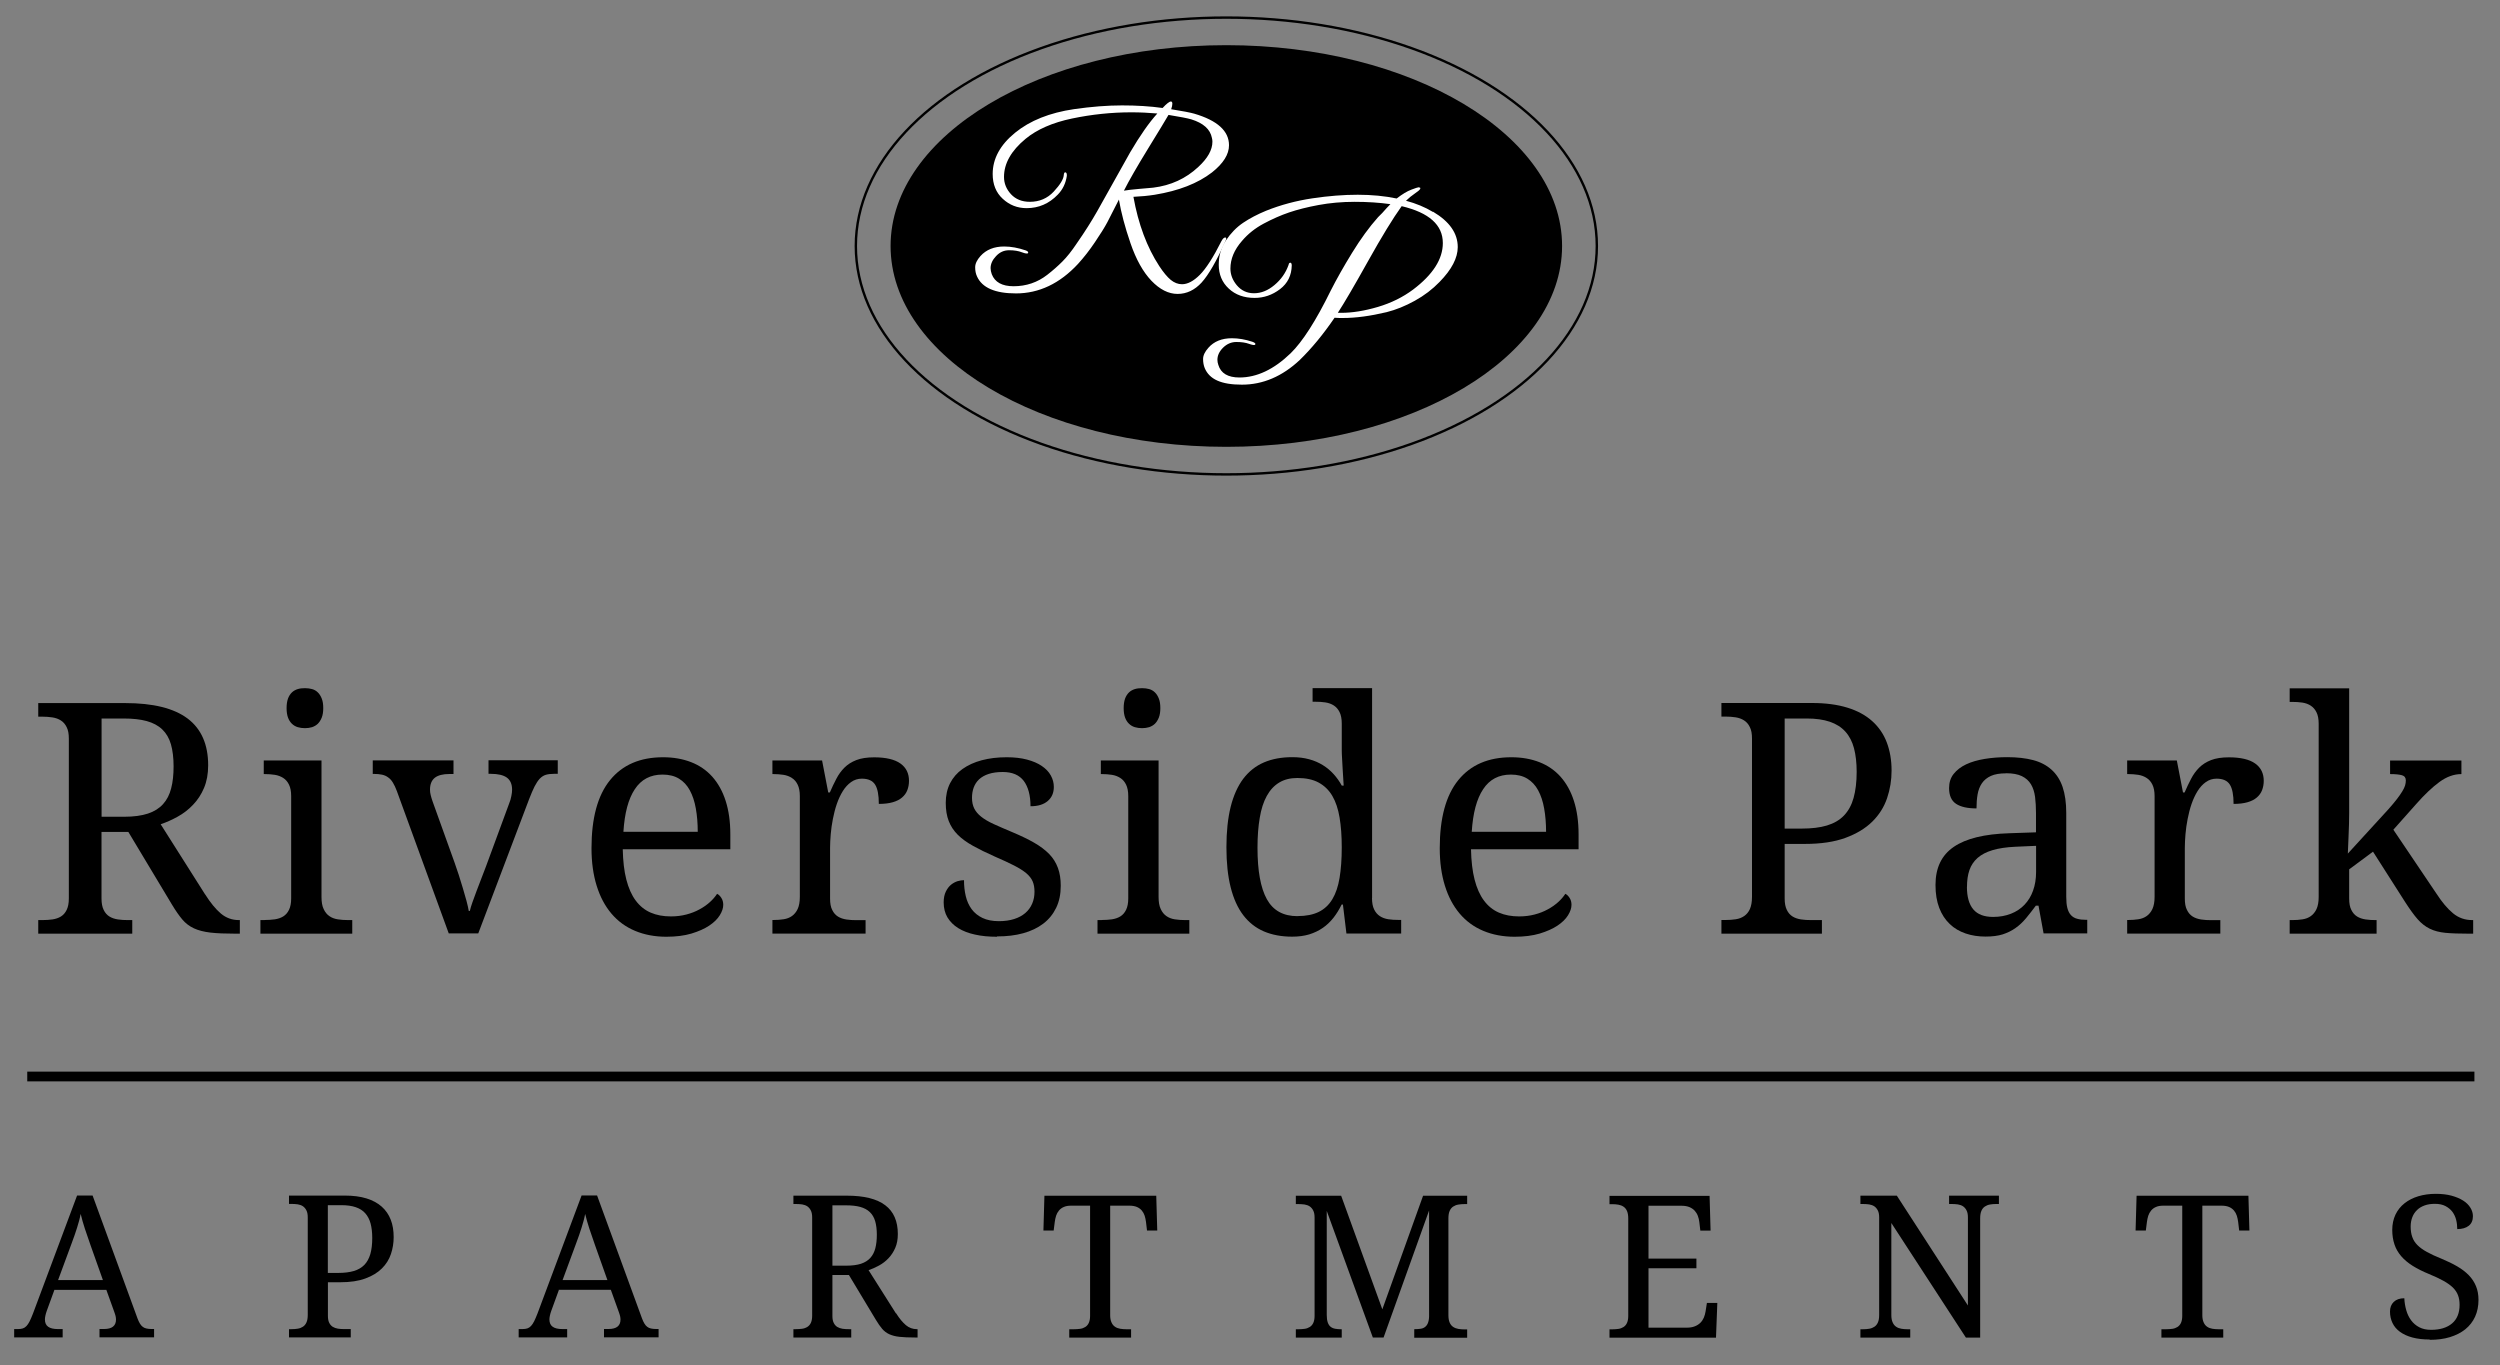 <?xml version="1.0" encoding="UTF-8"?>
<svg id="logos" xmlns="http://www.w3.org/2000/svg" viewBox="0 0 300 163.8">
  <rect x="0" y="0" width="300" height="163.8" fill="#808080" stroke="none"/>
  <defs>
    <style>
      .cls-1 {
        stroke-width: 1.17px;
      }

      .cls-1, .cls-2 {
        fill: none;
        stroke: #000;
        stroke-miterlimit: 10;
      }

      .cls-2 {
        stroke-width: .29px;
      }

      .cls-3, .cls-4 {
        stroke-width: 0px;
      }

      .cls-4 {
        fill: #fff;
      }
    </style>
  </defs>
  <g>
    <path class="cls-3" d="M24.6,107.3c.66,1.04,1.29,1.81,1.91,2.33.62.52,1.34.78,2.16.78h.11v1.63h-.55c-1.21,0-2.21-.04-2.98-.13s-1.44-.26-1.98-.51-1.01-.61-1.39-1.06c-.38-.45-.8-1.05-1.24-1.78l-5.24-8.73h-3.22v7.99c0,.57.09,1.03.26,1.37.17.35.4.61.69.79.29.18.63.29,1.01.35s.79.08,1.22.08h.51v1.63H4.59v-1.63h.49c.43,0,.84-.03,1.22-.08.38-.06.72-.17,1.01-.35s.52-.44.69-.79c.17-.35.26-.8.26-1.37v-19.19c0-.57-.08-1.02-.26-1.37-.17-.35-.4-.62-.69-.8-.29-.19-.63-.31-1.01-.37-.39-.06-.79-.09-1.22-.09h-.49v-1.63h10.43c3.36,0,5.85.62,7.5,1.86,1.64,1.24,2.46,3.11,2.46,5.61,0,1.03-.17,1.94-.5,2.72-.33.78-.77,1.45-1.32,2.02-.54.57-1.15,1.04-1.84,1.42-.68.38-1.36.68-2.04.91l5.32,8.4ZM12.18,98.01h2.73c1.14,0,2.08-.13,2.84-.38.76-.25,1.36-.63,1.82-1.14s.78-1.14.97-1.89c.2-.76.29-1.64.29-2.65s-.11-1.91-.32-2.64c-.21-.73-.56-1.32-1.04-1.78s-1.1-.79-1.86-1c-.76-.21-1.69-.31-2.79-.31h-2.63v11.79Z"/>
    <path class="cls-3" d="M31.76,110.4c.43,0,.84-.03,1.22-.08.38-.06.72-.17,1.01-.35.29-.18.52-.44.69-.79.17-.35.26-.8.26-1.37v-12.28c0-.57-.09-1.02-.26-1.37s-.4-.62-.69-.8c-.29-.19-.63-.32-1.01-.38-.39-.06-.79-.09-1.22-.09h-.11v-1.63h6.93v16.37c0,.61.08,1.09.26,1.46.17.37.4.65.68.84.28.2.62.33,1.01.39.39.06.8.09,1.23.09h.51v1.63h-11.02v-1.63h.51ZM34.39,84.97c0-.45.06-.83.17-1.14.11-.3.27-.55.47-.74.2-.19.44-.32.7-.4.26-.08.55-.11.87-.11s.59.04.85.11.5.21.69.4c.2.19.35.44.47.74.12.3.18.68.18,1.14s-.06.83-.18,1.14c-.12.3-.28.55-.47.74-.2.19-.43.32-.69.41-.27.08-.55.12-.85.12s-.61-.04-.87-.12c-.27-.08-.5-.22-.7-.41-.2-.19-.36-.44-.47-.74-.11-.3-.17-.68-.17-1.14Z"/>
    <path class="cls-3" d="M44.73,92.88v-1.63h9.69v1.63h-.49c-.78,0-1.37.15-1.75.45-.38.3-.58.78-.58,1.42,0,.21.02.43.08.65.05.22.13.48.23.77l2.63,7.32c.16.45.33.96.51,1.5.18.55.34,1.09.5,1.62.16.53.3,1.03.43,1.5.13.47.21.87.27,1.2h.13c.06-.28.17-.62.31-1.03.15-.41.31-.86.49-1.34.18-.49.37-.98.57-1.49.2-.5.38-.99.56-1.46l2.78-7.55c.13-.31.22-.62.27-.91.06-.29.09-.54.09-.76,0-.67-.21-1.15-.63-1.46-.42-.3-1.06-.45-1.92-.45h-.28v-1.63h8.31v1.63h-.47c-.38,0-.7.04-.97.12s-.5.24-.72.46c-.21.23-.42.54-.62.93s-.41.9-.65,1.51l-6.11,16.13h-3.54l-6.23-17.09c-.15-.4-.31-.74-.47-1-.16-.27-.35-.48-.57-.63-.21-.16-.46-.27-.74-.33s-.61-.09-.98-.09h-.11Z"/>
    <path class="cls-3" d="M79.98,112.41c-1.4,0-2.66-.24-3.78-.71s-2.06-1.16-2.83-2.07c-.77-.91-1.36-2.02-1.77-3.34-.41-1.32-.62-2.82-.62-4.5,0-3.62.74-6.35,2.23-8.18s3.61-2.74,6.36-2.74c1.25,0,2.37.2,3.37.59s1.84.97,2.54,1.75c.69.78,1.23,1.74,1.6,2.9.37,1.15.56,2.5.56,4.02v1.78h-12.91c.03,1.41.17,2.63.43,3.64s.63,1.85,1.12,2.51,1.08,1.14,1.79,1.45c.71.31,1.52.46,2.44.46.67,0,1.29-.08,1.86-.23s1.09-.35,1.56-.61c.47-.25.88-.54,1.24-.86.36-.32.65-.66.88-1.01.18.08.34.23.5.47.16.24.24.52.24.85,0,.39-.14.81-.42,1.26s-.7.86-1.27,1.24-1.28.69-2.13.95c-.85.25-1.85.38-3,.38ZM79.5,92.95c-1.44,0-2.55.58-3.32,1.75-.78,1.17-1.23,2.87-1.37,5.12h8.92c0-1.02-.08-1.96-.23-2.8-.15-.85-.39-1.57-.72-2.18-.33-.61-.76-1.07-1.3-1.4-.54-.33-1.2-.49-1.98-.49Z"/>
    <path class="cls-3" d="M103.88,112.03h-11.19v-1.63h.11c.44,0,.85-.03,1.24-.09s.72-.19,1-.39c.28-.2.51-.48.68-.84.17-.37.26-.85.26-1.46v-12.09c0-.57-.09-1.02-.26-1.37s-.4-.62-.69-.8c-.29-.19-.63-.32-1.01-.38-.39-.06-.79-.09-1.22-.09h-.11v-1.63h5.96l.74,3.84h.19c.25-.58.51-1.13.78-1.64.26-.51.59-.96.97-1.34s.86-.69,1.43-.91,1.28-.33,2.14-.33c1.41,0,2.46.25,3.15.74.69.49,1.03,1.19,1.03,2.08,0,.4-.07.78-.2,1.12-.13.34-.34.63-.63.88-.29.25-.66.44-1.12.57-.45.13-1.01.2-1.67.2,0-1.07-.15-1.85-.45-2.32-.3-.47-.83-.71-1.59-.71-.48,0-.91.14-1.29.41-.38.27-.71.63-.99,1.08-.28.45-.52.96-.72,1.54-.2.58-.35,1.18-.47,1.79-.12.61-.21,1.22-.26,1.83s-.08,1.15-.08,1.65v6.09c0,.57.08,1.03.26,1.37.17.35.4.61.69.79.29.18.63.29,1.01.35.38.06.79.08,1.22.08h1.08v1.63Z"/>
    <path class="cls-3" d="M119.64,112.41c-.97,0-1.85-.08-2.64-.26-.79-.17-1.46-.43-2.02-.78s-.98-.78-1.29-1.29c-.3-.51-.45-1.11-.45-1.79,0-.52.09-.95.26-1.3.17-.35.38-.62.62-.82.25-.2.51-.34.79-.43.28-.08.54-.12.77-.12,0,.68.07,1.32.21,1.91.14.59.37,1.11.7,1.56.33.45.76.8,1.3,1.06.54.26,1.2.39,1.98.39.69,0,1.31-.09,1.84-.26s.97-.41,1.33-.72c.36-.31.63-.68.82-1.12.19-.44.28-.91.28-1.43,0-.48-.07-.89-.22-1.24-.15-.35-.4-.67-.76-.98-.36-.3-.85-.61-1.47-.93s-1.39-.67-2.33-1.08c-1-.44-1.86-.87-2.6-1.28-.74-.41-1.35-.85-1.83-1.33-.48-.48-.84-1.02-1.08-1.64-.24-.61-.36-1.34-.36-2.19s.17-1.67.52-2.35c.35-.68.84-1.25,1.49-1.71s1.41-.81,2.31-1.05c.9-.24,1.89-.36,2.99-.36.92,0,1.73.09,2.44.28.71.19,1.3.44,1.78.77s.84.7,1.08,1.14c.24.44.36.89.36,1.37,0,.71-.24,1.27-.73,1.69-.49.42-1.18.63-2.07.63,0-1.3-.27-2.31-.8-3.03-.54-.72-1.38-1.08-2.53-1.08-.66,0-1.22.08-1.68.23-.47.15-.85.37-1.15.64-.3.28-.51.61-.65.98-.14.38-.21.79-.21,1.25,0,.49.09.92.27,1.28.18.36.46.69.84.99s.88.6,1.5.88c.61.28,1.35.6,2.21.96,1.02.43,1.9.85,2.63,1.27s1.33.87,1.81,1.36.82,1.05,1.05,1.67c.23.62.34,1.33.34,2.14,0,1.01-.18,1.89-.55,2.65-.37.76-.88,1.39-1.55,1.9-.67.51-1.47.89-2.41,1.15s-1.98.38-3.13.38Z"/>
    <path class="cls-3" d="M132.21,110.4c.43,0,.84-.03,1.22-.08.38-.06.72-.17,1.01-.35.29-.18.52-.44.69-.79.17-.35.26-.8.26-1.37v-12.28c0-.57-.09-1.02-.26-1.37s-.4-.62-.69-.8c-.29-.19-.63-.32-1.01-.38-.39-.06-.79-.09-1.22-.09h-.11v-1.63h6.93v16.37c0,.61.08,1.09.26,1.46.17.37.4.65.68.84.28.2.62.33,1.01.39.39.06.8.09,1.23.09h.51v1.63h-11.02v-1.63h.51ZM134.84,84.97c0-.45.06-.83.17-1.14.11-.3.27-.55.47-.74.2-.19.44-.32.7-.4.26-.08.55-.11.87-.11s.59.04.85.11.5.21.69.4c.2.19.35.44.47.74.12.3.18.68.18,1.14s-.06.83-.18,1.14c-.12.3-.28.55-.47.74-.2.19-.43.32-.69.41-.27.08-.55.12-.85.12s-.61-.04-.87-.12c-.27-.08-.5-.22-.7-.41-.2-.19-.36-.44-.47-.74-.11-.3-.17-.68-.17-1.14Z"/>
    <path class="cls-3" d="M164.64,107.77c0,.57.09,1.03.26,1.37.17.35.4.61.69.8.29.19.63.31,1.01.37s.79.08,1.22.08h.32v1.63h-6.57l-.42-3.48h-.15c-.29.59-.62,1.13-.99,1.6-.37.47-.8.88-1.28,1.21-.48.33-1.02.59-1.63.78-.61.18-1.29.27-2.04.27-1.27,0-2.4-.21-3.39-.63-.98-.42-1.81-1.07-2.48-1.95-.67-.88-1.17-1.99-1.51-3.34s-.51-2.95-.51-4.81.17-3.48.51-4.85c.34-1.36.85-2.49,1.51-3.37.67-.88,1.5-1.54,2.48-1.96.98-.42,2.11-.63,3.39-.63.74,0,1.42.08,2.03.25.61.16,1.15.4,1.64.7.49.3.92.66,1.3,1.08s.71.88.98,1.38h.23c-.04-.63-.08-1.22-.11-1.78-.03-.48-.05-.96-.08-1.43s-.04-.82-.04-1.05v-3.18c0-.57-.09-1.03-.26-1.37-.17-.35-.4-.61-.69-.8-.29-.19-.63-.31-1.01-.37-.39-.06-.79-.08-1.22-.08h-.32v-1.63h7.14v25.19ZM155.72,109.93c1.01,0,1.85-.17,2.53-.5.67-.33,1.22-.84,1.63-1.52.41-.68.7-1.54.87-2.57.17-1.03.26-2.25.26-3.65s-.09-2.54-.26-3.58c-.17-1.03-.46-1.9-.87-2.6-.41-.7-.96-1.23-1.64-1.6-.68-.37-1.53-.55-2.56-.55-.85,0-1.57.18-2.18.55-.61.37-1.1.9-1.49,1.61-.39.71-.67,1.58-.84,2.62-.18,1.04-.27,2.24-.27,3.59,0,2.75.37,4.81,1.12,6.17s1.97,2.04,3.69,2.04Z"/>
    <path class="cls-3" d="M181.77,112.41c-1.4,0-2.66-.24-3.78-.71s-2.06-1.16-2.83-2.07c-.77-.91-1.36-2.02-1.77-3.34-.41-1.32-.62-2.82-.62-4.5,0-3.62.74-6.35,2.23-8.18s3.61-2.74,6.36-2.74c1.25,0,2.37.2,3.37.59s1.84.97,2.54,1.75c.69.78,1.23,1.74,1.6,2.9.37,1.15.56,2.5.56,4.02v1.78h-12.91c.03,1.41.17,2.63.43,3.64s.63,1.85,1.12,2.51,1.08,1.14,1.79,1.45c.71.31,1.52.46,2.44.46.67,0,1.29-.08,1.86-.23s1.09-.35,1.56-.61c.47-.25.88-.54,1.24-.86.36-.32.65-.66.88-1.01.18.08.34.23.5.47.16.24.24.52.24.85,0,.39-.14.81-.42,1.26s-.7.86-1.27,1.24-1.28.69-2.13.95c-.85.25-1.85.38-3,.38ZM181.3,92.95c-1.44,0-2.55.58-3.32,1.75-.78,1.17-1.23,2.87-1.37,5.12h8.92c0-1.02-.08-1.96-.23-2.8-.15-.85-.39-1.57-.72-2.18-.33-.61-.76-1.07-1.3-1.4-.54-.33-1.2-.49-1.98-.49Z"/>
    <path class="cls-3" d="M206.57,112.03v-1.63h.49c.44,0,.85-.03,1.24-.09s.72-.19,1.01-.39c.29-.2.52-.48.68-.84.16-.37.25-.85.25-1.46v-19c0-.57-.08-1.02-.26-1.37-.17-.35-.4-.62-.69-.8-.29-.19-.63-.31-1.01-.37-.39-.06-.79-.09-1.22-.09h-.49v-1.63h10.88c1.63,0,3.04.19,4.24.56,1.2.37,2.19.91,2.97,1.61.78.7,1.37,1.55,1.75,2.55s.58,2.13.58,3.39c0,1.15-.18,2.25-.54,3.31-.36,1.06-.95,2-1.77,2.81s-1.89,1.46-3.22,1.95c-1.33.49-2.95.73-4.86.73h-2.44v6.55c0,.57.09,1.03.26,1.37.17.35.4.61.69.79.29.18.63.29,1.01.35s.79.08,1.22.08h1.29v1.63h-12.06ZM214.16,99.43h2.06c1.17,0,2.18-.12,3.01-.37.83-.25,1.51-.64,2.04-1.19.53-.55.92-1.26,1.16-2.12s.37-1.91.37-3.13c0-1.08-.11-2.03-.32-2.83-.21-.8-.56-1.47-1.04-2s-1.1-.92-1.86-1.18c-.76-.26-1.69-.39-2.79-.39h-2.63v13.21Z"/>
    <path class="cls-3" d="M240.72,92.8c-.74,0-1.35.1-1.81.31-.46.21-.82.5-1.08.88s-.43.83-.52,1.34c-.09.52-.13,1.08-.13,1.68-1.07,0-1.89-.18-2.45-.55-.56-.37-.84-1-.84-1.89,0-.67.18-1.24.55-1.7.37-.47.87-.85,1.5-1.15s1.38-.51,2.22-.65c.85-.14,1.75-.21,2.71-.21,1.19,0,2.22.12,3.1.35.88.23,1.62.62,2.21,1.15.59.53,1.04,1.22,1.33,2.07s.44,1.9.44,3.13v10.05c0,.54.04.99.13,1.34.09.35.23.64.42.85s.44.37.75.45c.31.09.68.13,1.11.13h.11v1.63h-5.24l-.61-3.33h-.32c-.4.54-.79,1.04-1.17,1.5-.38.45-.79.85-1.25,1.17-.45.33-.97.58-1.54.77-.57.18-1.27.27-2.07.27-.86,0-1.66-.12-2.39-.37s-1.38-.62-1.91-1.14c-.54-.51-.96-1.15-1.26-1.93s-.45-1.69-.45-2.75c0-2.06.73-3.58,2.2-4.58,1.46-1,3.68-1.54,6.64-1.63l3.22-.11v-2.33c0-.69-.04-1.33-.11-1.92-.08-.59-.24-1.09-.49-1.51s-.62-.75-1.09-.98c-.47-.23-1.11-.35-1.9-.35ZM236.03,106.41c0,1.21.26,2.12.77,2.72.51.6,1.3.9,2.38.9.78,0,1.49-.13,2.13-.38s1.18-.61,1.63-1.08c.45-.47.79-1.03,1.03-1.7s.36-1.41.36-2.23v-3.14l-2.48.11c-1.1.05-2.02.19-2.75.41-.74.22-1.33.53-1.79.93-.45.4-.78.89-.98,1.47s-.29,1.25-.29,2.01Z"/>
    <path class="cls-3" d="M266.45,112.03h-11.19v-1.63h.11c.44,0,.85-.03,1.24-.09s.72-.19,1-.39c.28-.2.51-.48.68-.84.17-.37.26-.85.26-1.46v-12.09c0-.57-.09-1.02-.26-1.37s-.4-.62-.69-.8c-.29-.19-.63-.32-1.01-.38-.39-.06-.79-.09-1.22-.09h-.11v-1.63h5.96l.74,3.84h.19c.25-.58.51-1.13.78-1.64.26-.51.59-.96.97-1.34s.86-.69,1.43-.91,1.28-.33,2.14-.33c1.41,0,2.46.25,3.15.74.69.49,1.03,1.19,1.03,2.08,0,.4-.07.78-.2,1.12-.13.34-.34.63-.63.88-.29.25-.66.44-1.12.57-.45.13-1.01.2-1.67.2,0-1.07-.15-1.85-.45-2.32-.3-.47-.83-.71-1.59-.71-.48,0-.91.14-1.29.41-.38.27-.71.63-.99,1.08-.28.45-.52.96-.72,1.54-.2.58-.35,1.18-.47,1.79-.12.61-.21,1.22-.26,1.83s-.08,1.15-.08,1.65v6.09c0,.57.08,1.03.26,1.37.17.35.4.61.69.79.29.18.63.29,1.01.35.38.06.79.08,1.22.08h1.08v1.63Z"/>
    <path class="cls-3" d="M287.2,99.56l5.17,7.67c.67,1.03,1.33,1.82,2,2.37s1.43.81,2.3.81h.11v1.63h-.55c-1.12,0-2.05-.03-2.77-.1s-1.35-.23-1.88-.49c-.53-.26-1.02-.64-1.46-1.14-.44-.5-.93-1.18-1.48-2.03l-3.88-6.08-2.86,2.12v3.5c0,.57.08,1.03.26,1.37.17.35.4.61.69.79.29.18.63.29,1.01.35.38.06.79.08,1.22.08h.11v1.63h-10.43v-1.63h.3c.44,0,.85-.03,1.24-.09s.72-.19,1-.39c.28-.2.51-.48.68-.84.17-.37.26-.85.26-1.46v-20.78c0-.57-.09-1.03-.26-1.37-.17-.35-.4-.61-.69-.8-.29-.19-.63-.31-1.01-.37-.39-.06-.79-.08-1.22-.08h-.3v-1.63h7.14v14.95c0,.35,0,.8-.02,1.35-.01.55-.03,1.09-.06,1.62-.03.61-.05,1.24-.08,1.91l4.85-5.3c.42-.47.76-.88,1.03-1.23.27-.35.49-.66.65-.93.16-.27.28-.5.34-.71.06-.21.09-.41.09-.6,0-.33-.15-.54-.46-.63-.31-.09-.79-.14-1.43-.14v-1.63h8.56v1.63c-.9,0-1.78.32-2.64.95-.86.63-1.8,1.52-2.81,2.67l-2.73,3.07Z"/>
  </g>
  <g>
    <path class="cls-3" d="M6.52,154.81l-.91,2.5c-.07.19-.12.37-.16.55-.04.18-.06.34-.06.47,0,.4.13.7.39.88.26.19.66.28,1.19.28h.55v1H1.7v-1h.45c.23,0,.43-.03.59-.08.16-.05.31-.15.44-.29.13-.14.26-.33.38-.57.12-.24.25-.55.4-.93l5.29-14.16h1.86l5.39,14.75c.09.25.19.45.29.62s.21.29.34.39c.13.1.28.17.45.2.17.04.37.06.6.06h.31v1h-6.55v-1h.55c.95,0,1.43-.38,1.43-1.14,0-.13-.02-.27-.05-.41-.04-.14-.08-.3-.15-.48l-.96-2.67h-6.26ZM10.87,149.44c-.25-.71-.48-1.37-.68-1.98s-.37-1.21-.51-1.79c-.05.29-.12.56-.19.83-.07.27-.15.54-.24.82s-.18.57-.29.88c-.11.31-.23.65-.37,1.02l-1.62,4.39h5.38l-1.48-4.17Z"/>
    <path class="cls-3" d="M34.68,160.5v-1h.3c.27,0,.53-.02.76-.06.24-.04.44-.12.62-.24.18-.12.32-.29.42-.52.1-.22.15-.52.15-.9v-11.69c0-.35-.05-.63-.16-.84-.1-.21-.25-.38-.42-.5-.18-.12-.39-.19-.62-.23-.24-.03-.49-.05-.75-.05h-.3v-1h6.69c1,0,1.87.11,2.61.34s1.35.56,1.83.99c.48.43.84.95,1.08,1.57.24.61.35,1.31.35,2.08,0,.71-.11,1.39-.33,2.04s-.58,1.23-1.09,1.73c-.5.5-1.16.9-1.98,1.2-.81.3-1.81.45-2.99.45h-1.5v4.03c0,.35.05.63.16.84.1.21.25.37.42.48.18.11.39.18.62.22.24.04.49.05.75.05h.79v1h-7.42ZM39.34,152.75h1.27c.72,0,1.34-.08,1.85-.23s.93-.4,1.26-.73c.33-.34.56-.77.72-1.3.15-.53.23-1.17.23-1.93,0-.67-.07-1.25-.2-1.74-.13-.49-.35-.9-.64-1.23-.29-.33-.68-.57-1.15-.73-.47-.16-1.04-.24-1.72-.24h-1.62v8.13Z"/>
    <path class="cls-3" d="M67.06,154.81l-.91,2.5c-.07.19-.12.37-.16.55-.04.18-.06.34-.06.47,0,.4.13.7.39.88.26.19.66.28,1.19.28h.55v1h-5.82v-1h.45c.23,0,.43-.03.59-.08.16-.05.31-.15.44-.29.13-.14.26-.33.38-.57.12-.24.25-.55.4-.93l5.29-14.16h1.86l5.39,14.75c.09.25.19.45.29.62s.21.29.34.39c.13.1.28.17.45.2.17.04.37.06.6.06h.31v1h-6.55v-1h.55c.95,0,1.43-.38,1.43-1.14,0-.13-.02-.27-.05-.41-.04-.14-.08-.3-.15-.48l-.96-2.67h-6.26ZM71.41,149.44c-.25-.71-.48-1.37-.68-1.98s-.37-1.21-.51-1.79c-.05.29-.12.56-.19.83-.07.27-.15.54-.24.82s-.18.57-.29.88c-.11.31-.23.65-.37,1.02l-1.62,4.39h5.38l-1.48-4.17Z"/>
    <path class="cls-3" d="M107.53,157.59c.4.64.8,1.11,1.18,1.43s.82.48,1.33.48h.07v1h-.34c-.75,0-1.36-.03-1.83-.08-.48-.05-.88-.16-1.22-.31-.33-.15-.62-.37-.86-.65s-.49-.64-.76-1.09l-3.23-5.37h-1.98v4.91c0,.35.05.63.16.84.1.21.25.37.42.48.18.11.39.18.62.22.24.04.49.05.75.05h.31v1h-6.94v-1h.3c.26,0,.51-.02.75-.05.24-.03.44-.11.62-.22.18-.11.32-.27.42-.48.1-.21.16-.5.16-.84v-11.81c0-.35-.05-.63-.16-.84-.1-.21-.25-.38-.42-.5-.18-.12-.39-.19-.62-.23-.24-.03-.49-.05-.75-.05h-.3v-1h6.41c2.06,0,3.6.38,4.61,1.15,1.01.76,1.51,1.92,1.51,3.45,0,.64-.1,1.19-.31,1.67-.21.48-.48.89-.81,1.24-.33.35-.71.64-1.13.87-.42.23-.84.42-1.26.56l3.27,5.17ZM99.89,151.88h1.68c.7,0,1.28-.08,1.75-.23.47-.16.84-.39,1.12-.7.28-.31.48-.7.6-1.16.12-.47.18-1.01.18-1.63s-.07-1.18-.2-1.62c-.13-.45-.35-.81-.64-1.09-.29-.28-.68-.49-1.15-.62-.47-.13-1.04-.19-1.72-.19h-1.62v7.25Z"/>
    <path class="cls-3" d="M133.22,157.79c0,.37.05.67.16.9.1.23.24.4.42.52.17.12.38.2.62.24.24.04.49.06.76.06h.55v1h-7.42v-1h.55c.26,0,.51-.02.75-.05.24-.03.44-.11.62-.22.18-.11.32-.27.42-.48.1-.21.16-.5.16-.84v-13.24h-2.28c-.35,0-.64.05-.88.16-.24.1-.43.25-.58.43-.15.18-.26.39-.34.62-.07.24-.13.49-.16.75l-.13,1.02h-1.23l.12-4.17h13.42l.12,4.17h-1.23l-.12-1.02c-.03-.26-.09-.51-.16-.75-.08-.24-.19-.44-.34-.62s-.34-.32-.58-.43c-.24-.1-.54-.16-.9-.16h-2.32v13.12Z"/>
    <path class="cls-3" d="M169.71,160.5v-1h.08c.26,0,.49-.02.69-.05.21-.03.38-.1.52-.21.14-.1.26-.26.34-.45s.14-.46.15-.79v-12.74l-5.46,15.24h-1.29l-5.53-15.19v12.48c0,.37.04.67.12.9.08.23.19.4.34.52.15.12.33.2.55.24.21.04.45.06.72.06h.07v1h-5.51v-1h.3c.26,0,.51-.02.75-.05.24-.03.44-.11.62-.22.18-.11.32-.27.42-.48.1-.21.16-.5.16-.84v-11.81c0-.35-.05-.63-.16-.84-.1-.21-.25-.38-.42-.5-.18-.12-.39-.19-.62-.23-.24-.03-.49-.05-.75-.05h-.3v-1h5.44l4.94,13.63,4.89-13.63h5.29v1h-.3c-.27,0-.53.02-.76.06-.24.04-.44.12-.62.24-.18.12-.32.29-.42.52-.1.23-.15.52-.15.9v11.6c0,.37.05.67.15.9.1.23.24.4.42.52.18.12.39.2.62.24.24.04.49.06.76.06h.3v1h-6.35Z"/>
    <path class="cls-3" d="M197.8,159.32h4.6c.38,0,.7-.05.97-.16.27-.1.49-.25.67-.42.18-.18.32-.39.42-.62.1-.24.17-.49.21-.75l.16-1.02h1.25l-.16,4.17h-12.78v-1h.3c.26,0,.51-.02.75-.05.24-.03.44-.11.62-.22.18-.11.32-.27.42-.48.1-.21.16-.5.16-.84v-11.71c0-.37-.05-.67-.15-.9-.1-.23-.24-.4-.42-.52-.18-.12-.39-.2-.62-.24-.24-.04-.49-.06-.76-.06h-.3v-1h12.01l.12,4.17h-1.23l-.12-1.02c-.03-.26-.09-.51-.18-.75-.09-.24-.22-.44-.38-.62s-.38-.32-.63-.43c-.25-.1-.56-.16-.91-.16h-4v6.34h5.75v1.16h-5.75v7.14Z"/>
    <path class="cls-3" d="M235.9,160.5l-8.94-13.74v11.03c0,.37.05.67.16.9.1.23.24.4.42.52.17.12.38.2.62.24.24.04.49.06.76.06h.31v1h-5.98v-1h.3c.27,0,.53-.02.76-.06.24-.04.44-.12.62-.24.18-.12.32-.29.42-.52.1-.22.15-.52.15-.9v-11.69c0-.35-.05-.63-.16-.84-.1-.21-.25-.38-.42-.5-.18-.12-.39-.19-.62-.23-.24-.03-.49-.05-.75-.05h-.3v-1h4.37l8.53,13.18v-10.56c0-.35-.05-.63-.16-.84-.1-.21-.25-.38-.42-.5-.18-.12-.39-.19-.62-.23-.24-.03-.49-.05-.75-.05h-.31v-1h5.98v1h-.3c-.27,0-.53.02-.76.06-.24.04-.44.12-.62.24-.18.12-.32.29-.42.52-.1.23-.15.52-.15.9v14.31h-1.7Z"/>
    <path class="cls-3" d="M264.28,157.79c0,.37.05.67.16.9.1.23.24.4.42.52.17.12.38.2.62.24.24.04.49.06.76.06h.55v1h-7.42v-1h.55c.26,0,.51-.02.75-.05.24-.03.44-.11.62-.22.18-.11.32-.27.42-.48.1-.21.16-.5.16-.84v-13.24h-2.28c-.35,0-.64.05-.88.16-.24.1-.43.25-.58.43-.15.18-.26.39-.34.62-.07.24-.13.49-.16.75l-.13,1.02h-1.23l.12-4.17h13.42l.12,4.17h-1.23l-.12-1.02c-.03-.26-.09-.51-.16-.75-.08-.24-.19-.44-.34-.62s-.34-.32-.58-.43c-.24-.1-.54-.16-.9-.16h-2.32v13.12Z"/>
    <path class="cls-3" d="M291.55,160.74c-.78,0-1.46-.08-2.06-.24s-1.09-.39-1.49-.68-.7-.64-.9-1.06c-.2-.42-.3-.87-.3-1.37s.15-.87.45-1.16c.3-.29.72-.44,1.27-.44.02.5.1.97.23,1.43.13.46.32.86.58,1.21.26.35.58.63.98.84.4.21.87.31,1.43.31,1.07,0,1.91-.26,2.51-.77s.9-1.26.9-2.23c0-.43-.06-.82-.19-1.15-.12-.33-.33-.64-.62-.93-.29-.28-.67-.55-1.14-.81-.47-.26-1.05-.53-1.75-.82-.74-.3-1.38-.63-1.93-.97-.55-.35-1.01-.73-1.37-1.15s-.64-.89-.81-1.41c-.18-.52-.27-1.11-.27-1.76s.13-1.29.39-1.83c.26-.54.62-.99,1.09-1.36s1.02-.65,1.65-.84c.64-.19,1.33-.29,2.08-.29.71,0,1.35.07,1.9.22.55.15,1.02.35,1.4.59s.67.53.87.86c.2.32.3.66.3,1.01,0,.51-.17.9-.51,1.16-.34.26-.79.39-1.37.39,0-.37-.04-.74-.13-1.1-.09-.36-.24-.68-.45-.97-.21-.28-.49-.51-.83-.69-.34-.18-.76-.27-1.27-.27-.46,0-.87.06-1.23.19-.36.13-.67.31-.91.55-.25.24-.44.52-.57.86-.13.33-.2.71-.2,1.12,0,.47.06.89.19,1.25.12.36.33.69.62.98s.67.57,1.15.83c.47.26,1.06.53,1.75.81.7.29,1.32.59,1.87.91s1.01.67,1.39,1.06c.38.39.67.83.87,1.32.2.48.3,1.03.3,1.65,0,.75-.14,1.43-.41,2.02s-.67,1.1-1.18,1.51-1.13.72-1.85.94-1.53.32-2.42.32Z"/>
  </g>
  <line class="cls-1" x1="3.27" y1="129.18" x2="296.93" y2="129.18"/>
  <g>
    <ellipse class="cls-3" cx="147.16" cy="29.52" rx="40.29" ry="24.1"/>
    <ellipse class="cls-2" cx="147.16" cy="29.52" rx="44.46" ry="27.41"/>
    <g>
      <path class="cls-4" d="M144.2,33.9c-.84.91-1.8,1.37-2.89,1.37s-2.13-.53-3.14-1.58c-1-1.05-1.84-2.55-2.51-4.5-.67-1.95-1.13-3.7-1.39-5.24-.6,1.19-1.06,2.1-1.39,2.72-.33.62-.83,1.42-1.48,2.38-.65.97-1.33,1.84-2.04,2.62-2.19,2.36-4.68,3.54-7.44,3.54-2.51,0-4.07-.68-4.68-2.04-.15-.32-.22-.68-.22-1.1s.21-.87.64-1.35c.69-.76,1.64-1.14,2.84-1.14.82,0,1.68.16,2.59.47.24.09.33.19.28.31-.06.11-.3.08-.73-.08-.43-.17-.94-.25-1.55-.25s-1.12.23-1.56.7c-.44.46-.66.95-.66,1.45,0,.22.05.46.14.72.37.97,1.25,1.45,2.62,1.45,1.52,0,2.87-.46,4.04-1.37.67-.52,1.27-1.05,1.81-1.59.54-.54,1.12-1.26,1.73-2.18.97-1.39,1.79-2.69,2.47-3.89s1.41-2.51,2.2-3.93c.79-1.42,1.37-2.46,1.74-3.11,1.19-2.03,2.28-3.58,3.26-4.66-1.04-.09-2.08-.14-3.12-.14-2.38,0-4.75.25-7.1.74-2.35.49-4.22,1.31-5.59,2.44-1.73,1.43-2.59,2.96-2.59,4.57,0,.78.28,1.47.84,2.08.56.6,1.31.91,2.26.91,1.15,0,2.11-.41,2.87-1.23.76-.82,1.16-1.47,1.2-1.95.02-.24.07-.36.17-.36.15,0,.21.14.2.42-.13.89-.49,1.65-1.09,2.26-1.04,1.08-2.29,1.62-3.74,1.62-1.1,0-2.05-.37-2.86-1.12-.81-.74-1.21-1.74-1.21-2.98,0-1.84.9-3.49,2.69-4.95,1.79-1.46,4.15-2.4,7.07-2.83,2.08-.3,4-.45,5.76-.45s3.38.1,4.87.31c.48-.52.82-.78,1-.78.11,0,.17.09.17.27s-.05.4-.14.66c1.38.22,2.3.4,2.76.53,2.79.82,4.18,2.08,4.18,3.79,0,1.1-.68,2.18-2.04,3.26-1.71,1.32-4,2.21-6.86,2.68-.82.13-1.67.21-2.57.25.59,3.29,1.63,6.06,3.1,8.31.5.76.96,1.31,1.38,1.66.42.34.87.52,1.35.52.67,0,1.38-.37,2.13-1.12s1.62-2.1,2.61-4.07c.15-.28.3-.42.45-.42s.16.14.03.42c-1.08,2.42-2.04,4.08-2.87,4.99ZM145.49,17c0-.15-.02-.3-.06-.45-.2-1.04-1.03-1.78-2.48-2.23-.45-.13-1.36-.31-2.73-.53-.33.58-1.15,1.92-2.45,4.04-1.3,2.12-2.27,3.8-2.9,5.05.41-.07,1.01-.14,1.8-.21.79-.06,1.36-.12,1.71-.15,2.12-.26,3.92-1.09,5.41-2.48,1.13-1.04,1.7-2.05,1.7-3.04Z"/>
      <path class="cls-4" d="M171.97,25.41c1.97,1.17,2.96,2.58,2.96,4.24,0,1.3-.73,2.7-2.18,4.18-.84.87-1.83,1.63-2.97,2.26-1.14.63-2.27,1.09-3.39,1.37-1.93.46-3.68.7-5.24.7-.33,0-.67,0-1-.03-1.36,1.99-2.75,3.68-4.18,5.07-2.1,1.97-4.42,2.96-6.94,2.96s-3.9-.66-4.46-1.98c-.13-.32-.2-.68-.2-1.1s.21-.87.64-1.35c.67-.76,1.61-1.14,2.82-1.14.78,0,1.6.14,2.45.42.32.11.43.23.33.36-.07.07-.32.04-.73-.11-.41-.15-.92-.22-1.52-.22s-1.13.23-1.59.68c-.46.46-.68.94-.68,1.46,0,.2.04.41.11.61.3,1,1.14,1.51,2.54,1.51,2.08,0,4.13-.97,6.13-2.9,1.43-1.39,3.04-3.9,4.82-7.53.69-1.36,1.54-2.87,2.56-4.53,1.02-1.66,2.06-3.09,3.12-4.28l.5-.5c.39-.45.72-.8.98-1.06-1.34-.19-2.77-.28-4.29-.28s-2.97.13-4.32.38-2.54.55-3.54.89c-1,.34-2.02.79-3.05,1.34-1.03.55-1.9,1.24-2.61,2.08-.93,1.06-1.39,2.17-1.39,3.32,0,.71.25,1.37.75,1.98.54.65,1.23.98,2.08.98s1.66-.32,2.45-.98,1.35-1.45,1.69-2.4c.02-.13.06-.22.13-.26s.13-.04.18.01.08.15.08.28c-.02,1.21-.49,2.16-1.41,2.86-.92.7-1.94,1.05-3.05,1.05-1.26,0-2.3-.37-3.1-1.12-.8-.74-1.2-1.7-1.2-2.87,0-1.08.29-2.05.86-2.91.58-.86,1.26-1.57,2.06-2.11.8-.54,1.72-1.02,2.76-1.45,1.77-.71,3.62-1.2,5.56-1.49,1.94-.29,3.75-.43,5.44-.43s3.24.15,4.67.45c.67-.52,1.25-.87,1.76-1.06.5-.19.78-.28.85-.28s.11,0,.13.03c.11,0,.13.06.07.18-.07.12-.28.3-.64.54-.36.24-.71.53-1.05.86,1.19.32,2.27.76,3.23,1.34ZM160.93,37.54c1.36,0,2.83-.24,4.42-.71s3-1.17,4.22-2.08c2.38-1.8,3.57-3.66,3.57-5.58,0-2.18-1.65-3.65-4.94-4.43-1.04,1.45-2.39,3.65-4.04,6.61-1.65,2.96-2.86,5.02-3.62,6.19h.39Z"/>
    </g>
  </g>
</svg>